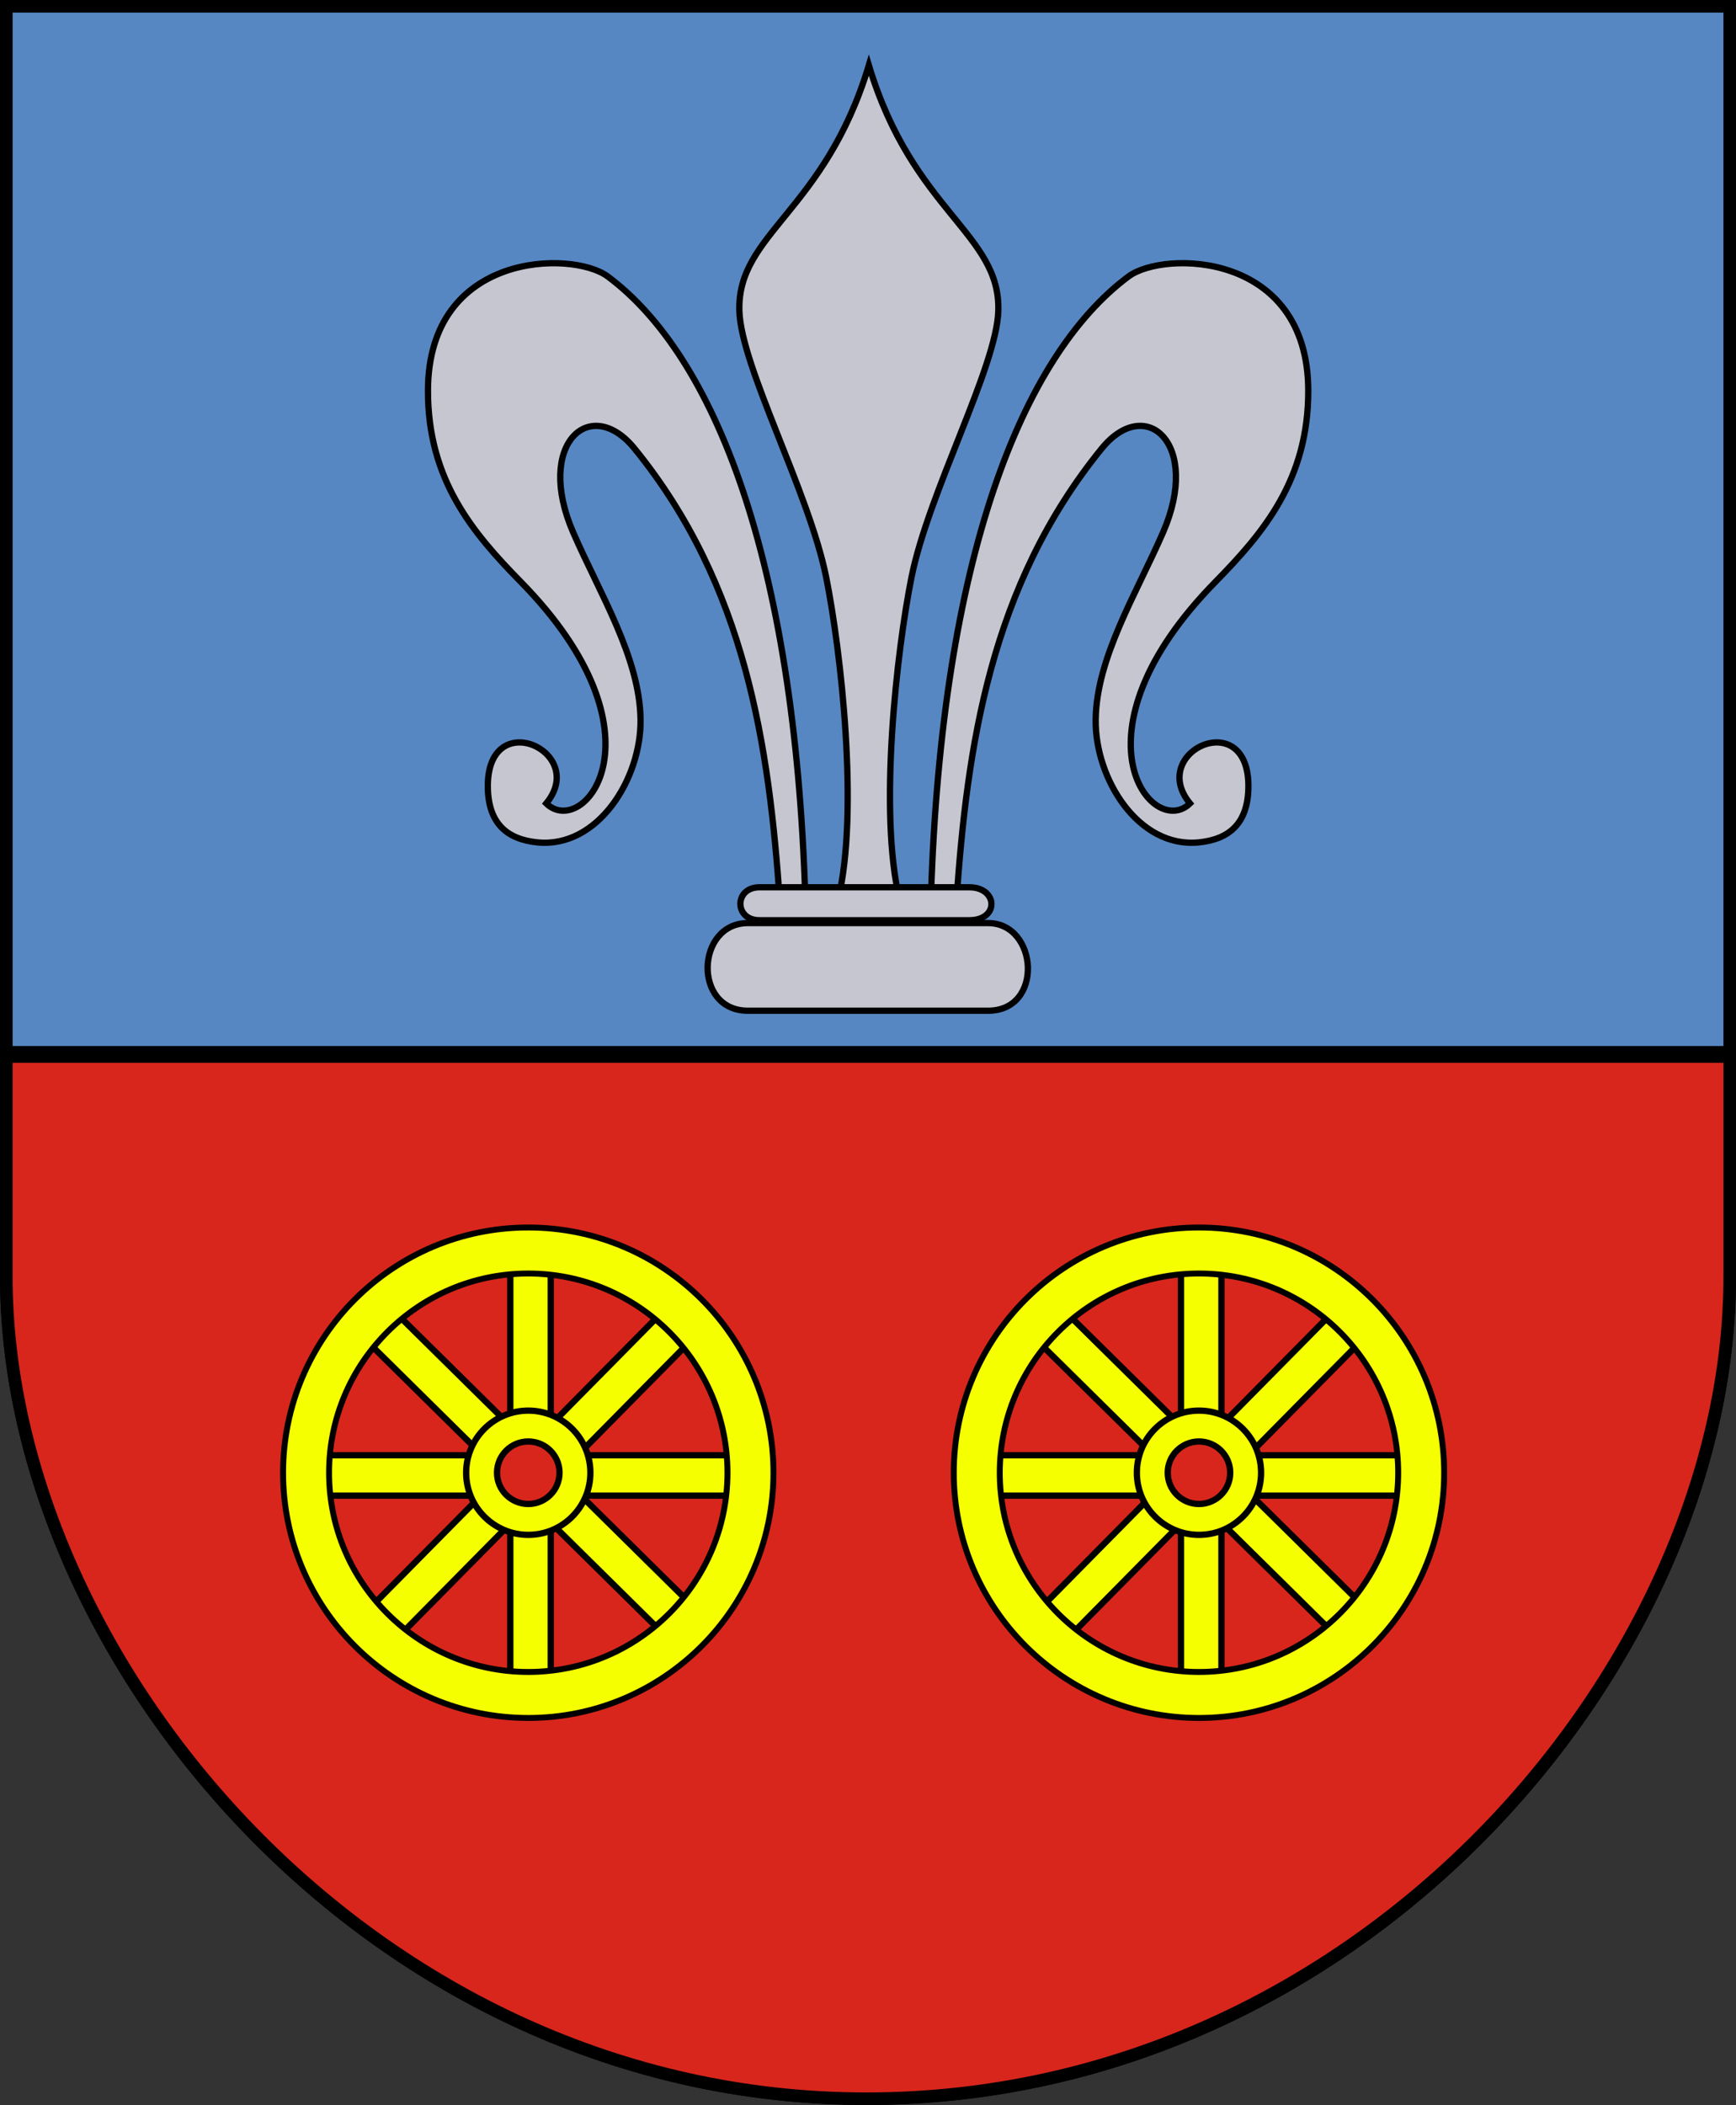 <?xml version="1.0" encoding="UTF-8" standalone="no"?>
<!-- Created with Inkscape (http://www.inkscape.org/) -->
<svg
   xmlns:svg="http://www.w3.org/2000/svg"
   xmlns="http://www.w3.org/2000/svg"
   version="1.0"
   width="414.134"
   height="502.102"
   id="svg2">
  <rect width="100%" height="100%" fill="#333333" stroke="none"/>
  <defs
     id="defs4" />
  <g
     transform="translate(-31.835,-34.649)"
     id="layer3">
    <path
       d="M 33.335,36.149 L 444.467,36.149 L 444.467,339.235 C 444.467,430.61 357.472,535.001 238.901,535.235 C 120.324,535.47 33.335,429.929 33.335,339.235 L 33.335,36.149 z"
       id="rect3290"
       style="fill:none;fill-opacity:1;fill-rule:evenodd;stroke:#000000;stroke-width:3;stroke-linecap:round;stroke-linejoin:miter;stroke-miterlimit:4;stroke-opacity:1" />
    <path
       d="M 33.344,286.656 L 33.344,339.25 C 33.344,429.944 120.329,535.485 238.906,535.25 C 357.477,535.015 444.469,430.625 444.469,339.25 L 444.469,286.656 L 33.344,286.656 z"
       id="path3293"
       style="fill:#d8261c;fill-opacity:1;fill-rule:evenodd;stroke:#000000;stroke-width:3;stroke-linecap:round;stroke-linejoin:miter;stroke-miterlimit:4;stroke-opacity:1" />
    <path
       d="M 33.344,36.156 L 33.344,285.656 L 444.469,285.656 L 444.469,36.156 L 33.344,36.156 z"
       id="path3295"
       style="fill:#5687c2;fill-opacity:1;fill-rule:evenodd;stroke:#000000;stroke-width:3;stroke-linecap:round;stroke-linejoin:miter;stroke-miterlimit:4;stroke-opacity:1" />
  </g>
  <g
     transform="translate(-31.835,-34.649)"
     id="layer2">
    <g
       id="g3213"
       style="stroke:#000000;stroke-opacity:1">
      <rect
         width="9.643"
         height="41.429"
         x="313.571"
         y="334.862"
         id="rect3176"
         style="opacity:1;fill:#f5ff00;fill-opacity:1;fill-rule:evenodd;stroke:#000000;stroke-width:1.5;stroke-linecap:round;stroke-linejoin:miter;stroke-miterlimit:4;stroke-dasharray:none;stroke-opacity:1" />
      <rect
         width="9.643"
         height="41.429"
         x="313.571"
         y="396.862"
         id="rect3178"
         style="opacity:1;fill:#f5ff00;fill-opacity:1;fill-rule:evenodd;stroke:#000000;stroke-width:1.5;stroke-linecap:round;stroke-linejoin:miter;stroke-miterlimit:4;stroke-dasharray:none;stroke-opacity:1" />
      <g
         transform="matrix(0,-1,1,0,-68.184,704.969)"
         id="g3184"
         style="fill:#f5ff00;fill-opacity:1;stroke:#000000;stroke-width:1.5;stroke-miterlimit:4;stroke-dasharray:none;stroke-opacity:1">
        <rect
           width="9.643"
           height="41.429"
           x="313.571"
           y="334.862"
           id="rect3180"
           style="opacity:1;fill:#f5ff00;fill-opacity:1;fill-rule:evenodd;stroke:#000000;stroke-width:1.5;stroke-linecap:round;stroke-linejoin:miter;stroke-miterlimit:4;stroke-dasharray:none;stroke-opacity:1" />
        <rect
           width="9.643"
           height="41.429"
           x="313.571"
           y="396.862"
           id="rect3182"
           style="opacity:1;fill:#f5ff00;fill-opacity:1;fill-rule:evenodd;stroke:#000000;stroke-width:1.5;stroke-linecap:round;stroke-linejoin:miter;stroke-miterlimit:4;stroke-dasharray:none;stroke-opacity:1" />
      </g>
      <g
         transform="matrix(0.703,-0.712,0.712,0.703,-180.39,341.511)"
         id="g3188"
         style="fill:#f5ff00;fill-opacity:1;stroke:#000000;stroke-width:1.5;stroke-miterlimit:4;stroke-dasharray:none;stroke-opacity:1">
        <rect
           width="9.643"
           height="41.429"
           x="313.571"
           y="334.862"
           id="rect3190"
           style="opacity:1;fill:#f5ff00;fill-opacity:1;fill-rule:evenodd;stroke:#000000;stroke-width:1.5;stroke-linecap:round;stroke-linejoin:miter;stroke-miterlimit:4;stroke-dasharray:none;stroke-opacity:1" />
        <rect
           width="9.643"
           height="41.429"
           x="313.571"
           y="396.862"
           id="rect3192"
           style="opacity:1;fill:#f5ff00;fill-opacity:1;fill-rule:evenodd;stroke:#000000;stroke-width:1.5;stroke-linecap:round;stroke-linejoin:miter;stroke-miterlimit:4;stroke-dasharray:none;stroke-opacity:1" />
      </g>
      <g
         transform="matrix(-0.712,-0.703,0.703,-0.712,273.328,885.36)"
         id="g3194"
         style="fill:#f5ff00;fill-opacity:1;stroke:#000000;stroke-width:1.5;stroke-miterlimit:4;stroke-dasharray:none;stroke-opacity:1">
        <rect
           width="9.643"
           height="41.429"
           x="313.571"
           y="334.862"
           id="rect3196"
           style="opacity:1;fill:#f5ff00;fill-opacity:1;fill-rule:evenodd;stroke:#000000;stroke-width:1.5;stroke-linecap:round;stroke-linejoin:miter;stroke-miterlimit:4;stroke-dasharray:none;stroke-opacity:1" />
        <rect
           width="9.643"
           height="41.429"
           x="313.571"
           y="396.862"
           id="rect3198"
           style="opacity:1;fill:#f5ff00;fill-opacity:1;fill-rule:evenodd;stroke:#000000;stroke-width:1.5;stroke-linecap:round;stroke-linejoin:miter;stroke-miterlimit:4;stroke-dasharray:none;stroke-opacity:1" />
      </g>
      <path
         d="M 332.675,385.934 C 332.675,394.113 326.036,400.751 317.857,400.751 C 309.678,400.751 303.039,394.113 303.039,385.934 C 303.039,377.754 309.678,371.116 317.857,371.116 C 326.036,371.116 332.675,377.754 332.675,385.934 z M 325.311,385.934 C 325.311,390.048 321.972,393.387 317.857,393.387 C 313.743,393.387 310.403,390.048 310.403,385.934 C 310.403,381.819 313.743,378.48 317.857,378.48 C 321.972,378.48 325.311,381.819 325.311,385.934 z"
         id="path3203"
         style="fill:#f5ff00;fill-opacity:1;fill-rule:evenodd;stroke:#000000;stroke-width:1.5;stroke-linecap:round;stroke-linejoin:miter;stroke-miterlimit:4;stroke-dasharray:none;stroke-opacity:1" />
      <path
         d="M 376.351,385.934 C 376.351,418.222 350.146,444.428 317.857,444.428 C 285.568,444.428 259.363,418.222 259.363,385.934 C 259.363,353.645 285.568,327.439 317.857,327.439 C 350.146,327.439 376.351,353.645 376.351,385.934 z M 365.38,385.934 C 365.38,412.166 344.09,433.456 317.857,433.456 C 291.625,433.456 270.335,412.166 270.335,385.934 C 270.335,359.701 291.625,338.411 317.857,338.411 C 344.09,338.411 365.38,359.701 365.38,385.934 z"
         id="path2398"
         style="fill:#f5ff00;fill-opacity:1;fill-rule:evenodd;stroke:#000000;stroke-width:1.41;stroke-linecap:round;stroke-linejoin:miter;stroke-miterlimit:4;stroke-opacity:1" />
    </g>
    <g
       transform="translate(-160,0)"
       id="g3228"
       style="stroke:#000000;stroke-opacity:1">
      <rect
         width="9.643"
         height="41.429"
         x="313.571"
         y="334.862"
         id="rect3230"
         style="opacity:1;fill:#f5ff00;fill-opacity:1;fill-rule:evenodd;stroke:#000000;stroke-width:1.5;stroke-linecap:round;stroke-linejoin:miter;stroke-miterlimit:4;stroke-dasharray:none;stroke-opacity:1" />
      <rect
         width="9.643"
         height="41.429"
         x="313.571"
         y="396.862"
         id="rect3232"
         style="opacity:1;fill:#f5ff00;fill-opacity:1;fill-rule:evenodd;stroke:#000000;stroke-width:1.5;stroke-linecap:round;stroke-linejoin:miter;stroke-miterlimit:4;stroke-dasharray:none;stroke-opacity:1" />
      <g
         transform="matrix(0,-1,1,0,-68.184,704.969)"
         id="g3234"
         style="fill:#f5ff00;fill-opacity:1;stroke:#000000;stroke-width:1.5;stroke-miterlimit:4;stroke-dasharray:none;stroke-opacity:1">
        <rect
           width="9.643"
           height="41.429"
           x="313.571"
           y="334.862"
           id="rect3236"
           style="opacity:1;fill:#f5ff00;fill-opacity:1;fill-rule:evenodd;stroke:#000000;stroke-width:1.5;stroke-linecap:round;stroke-linejoin:miter;stroke-miterlimit:4;stroke-dasharray:none;stroke-opacity:1" />
        <rect
           width="9.643"
           height="41.429"
           x="313.571"
           y="396.862"
           id="rect3238"
           style="opacity:1;fill:#f5ff00;fill-opacity:1;fill-rule:evenodd;stroke:#000000;stroke-width:1.5;stroke-linecap:round;stroke-linejoin:miter;stroke-miterlimit:4;stroke-dasharray:none;stroke-opacity:1" />
      </g>
      <g
         transform="matrix(0.703,-0.712,0.712,0.703,-180.39,341.511)"
         id="g3240"
         style="fill:#f5ff00;fill-opacity:1;stroke:#000000;stroke-width:1.5;stroke-miterlimit:4;stroke-dasharray:none;stroke-opacity:1">
        <rect
           width="9.643"
           height="41.429"
           x="313.571"
           y="334.862"
           id="rect3242"
           style="opacity:1;fill:#f5ff00;fill-opacity:1;fill-rule:evenodd;stroke:#000000;stroke-width:1.5;stroke-linecap:round;stroke-linejoin:miter;stroke-miterlimit:4;stroke-dasharray:none;stroke-opacity:1" />
        <rect
           width="9.643"
           height="41.429"
           x="313.571"
           y="396.862"
           id="rect3244"
           style="opacity:1;fill:#f5ff00;fill-opacity:1;fill-rule:evenodd;stroke:#000000;stroke-width:1.5;stroke-linecap:round;stroke-linejoin:miter;stroke-miterlimit:4;stroke-dasharray:none;stroke-opacity:1" />
      </g>
      <g
         transform="matrix(-0.712,-0.703,0.703,-0.712,273.328,885.36)"
         id="g3246"
         style="fill:#f5ff00;fill-opacity:1;stroke:#000000;stroke-width:1.5;stroke-miterlimit:4;stroke-dasharray:none;stroke-opacity:1">
        <rect
           width="9.643"
           height="41.429"
           x="313.571"
           y="334.862"
           id="rect3248"
           style="opacity:1;fill:#f5ff00;fill-opacity:1;fill-rule:evenodd;stroke:#000000;stroke-width:1.5;stroke-linecap:round;stroke-linejoin:miter;stroke-miterlimit:4;stroke-dasharray:none;stroke-opacity:1" />
        <rect
           width="9.643"
           height="41.429"
           x="313.571"
           y="396.862"
           id="rect3250"
           style="opacity:1;fill:#f5ff00;fill-opacity:1;fill-rule:evenodd;stroke:#000000;stroke-width:1.5;stroke-linecap:round;stroke-linejoin:miter;stroke-miterlimit:4;stroke-dasharray:none;stroke-opacity:1" />
      </g>
      <path
         d="M 332.675,385.934 C 332.675,394.113 326.036,400.751 317.857,400.751 C 309.678,400.751 303.039,394.113 303.039,385.934 C 303.039,377.754 309.678,371.116 317.857,371.116 C 326.036,371.116 332.675,377.754 332.675,385.934 z M 325.311,385.934 C 325.311,390.048 321.972,393.387 317.857,393.387 C 313.743,393.387 310.403,390.048 310.403,385.934 C 310.403,381.819 313.743,378.48 317.857,378.48 C 321.972,378.48 325.311,381.819 325.311,385.934 z"
         id="path3252"
         style="fill:#f5ff00;fill-opacity:1;fill-rule:evenodd;stroke:#000000;stroke-width:1.5;stroke-linecap:round;stroke-linejoin:miter;stroke-miterlimit:4;stroke-dasharray:none;stroke-opacity:1" />
      <path
         d="M 376.351,385.934 C 376.351,418.222 350.146,444.428 317.857,444.428 C 285.568,444.428 259.363,418.222 259.363,385.934 C 259.363,353.645 285.568,327.439 317.857,327.439 C 350.146,327.439 376.351,353.645 376.351,385.934 z M 365.38,385.934 C 365.38,412.166 344.09,433.456 317.857,433.456 C 291.625,433.456 270.335,412.166 270.335,385.934 C 270.335,359.701 291.625,338.411 317.857,338.411 C 344.09,338.411 365.38,359.701 365.38,385.934 z"
         id="path3254"
         style="fill:#f5ff00;fill-opacity:1;fill-rule:evenodd;stroke:#000000;stroke-width:1.41;stroke-linecap:round;stroke-linejoin:miter;stroke-miterlimit:4;stroke-opacity:1" />
    </g>
    <path
       d="M 223.929,248.434 C 221.392,168.049 202.313,119.542 176.786,100.576 C 168.394,94.341 134.047,94.59 133.929,127.719 C 133.852,149.071 144.648,161.783 156.071,173.434 C 191.831,209.905 171.037,234.976 162.143,226.291 C 172.414,213.841 147.728,202.688 148.214,222.719 C 148.417,231.058 152.773,234.84 160,235.576 C 174.466,237.052 184.823,220.381 184.643,206.291 C 184.454,191.505 174.971,176.353 168.571,161.648 C 159.385,140.54 172.642,128.643 183.214,141.648 C 209.838,174.396 215.296,212.771 217.857,249.505"
       id="path3276"
       style="fill:#c6c6d0;fill-opacity:1;fill-rule:evenodd;stroke:#000000;stroke-width:1.5;stroke-linecap:butt;stroke-linejoin:miter;stroke-miterlimit:4;stroke-dasharray:none;stroke-opacity:1" />
    <path
       d="M 253.928,248.434 C 256.465,168.049 275.544,119.542 301.071,100.576 C 309.463,94.341 343.81,94.59 343.928,127.719 C 344.005,149.071 333.209,161.783 321.785,173.434 C 286.026,209.905 306.82,234.976 315.714,226.291 C 305.442,213.841 330.129,202.688 329.642,222.719 C 329.44,231.058 325.084,234.84 317.857,235.576 C 303.39,237.052 293.034,220.381 293.214,206.291 C 293.403,191.505 302.886,176.353 309.285,161.648 C 318.472,140.54 305.215,128.643 294.642,141.648 C 268.019,174.396 262.561,212.771 260,249.505"
       id="path3283"
       style="fill:#c6c6d0;fill-opacity:1;fill-rule:evenodd;stroke:#000000;stroke-width:1.5;stroke-linecap:butt;stroke-linejoin:miter;stroke-miterlimit:4;stroke-dasharray:none;stroke-opacity:1" />
    <path
       d="M 246.418,249.148 C 241.39,228.323 245.76,189.91 249.275,172.362 C 253.341,152.07 269.601,122.157 269.989,108.791 C 270.537,90.322 249.605,85.142 239.102,50.219 C 228.599,85.142 207.667,90.322 208.214,108.791 C 208.603,122.157 224.863,152.07 228.929,172.362 C 232.444,189.91 236.814,228.323 231.786,249.148"
       id="path3285"
       style="fill:#c6c6d0;fill-opacity:1;fill-rule:evenodd;stroke:#000000;stroke-width:1.5;stroke-linecap:butt;stroke-linejoin:miter;stroke-miterlimit:4;stroke-dasharray:none;stroke-opacity:1" />
    <path
       d="M 213,246.291 L 263.071,246.291 C 269.909,246.291 270.3,254.148 263.071,254.148 L 213,254.148 C 206.913,254.148 206.975,246.291 213,246.291 z"
       id="rect3278"
       style="fill:#c6c6d0;fill-opacity:1;fill-rule:evenodd;stroke:#000000;stroke-width:1.5;stroke-linecap:round;stroke-linejoin:miter;stroke-miterlimit:4;stroke-opacity:1" />
    <path
       d="M 210.244,254.828 L 267.557,254.828 C 279.476,254.828 280.924,275.732 267.557,275.732 L 210.244,275.732 C 197.039,275.732 197.853,254.828 210.244,254.828 z"
       id="path3281"
       style="fill:#c6c6d0;fill-opacity:1;fill-rule:evenodd;stroke:#000000;stroke-width:1.5;stroke-linecap:round;stroke-linejoin:miter;stroke-miterlimit:4;stroke-dasharray:none;stroke-opacity:1" />
  </g>
</svg>
